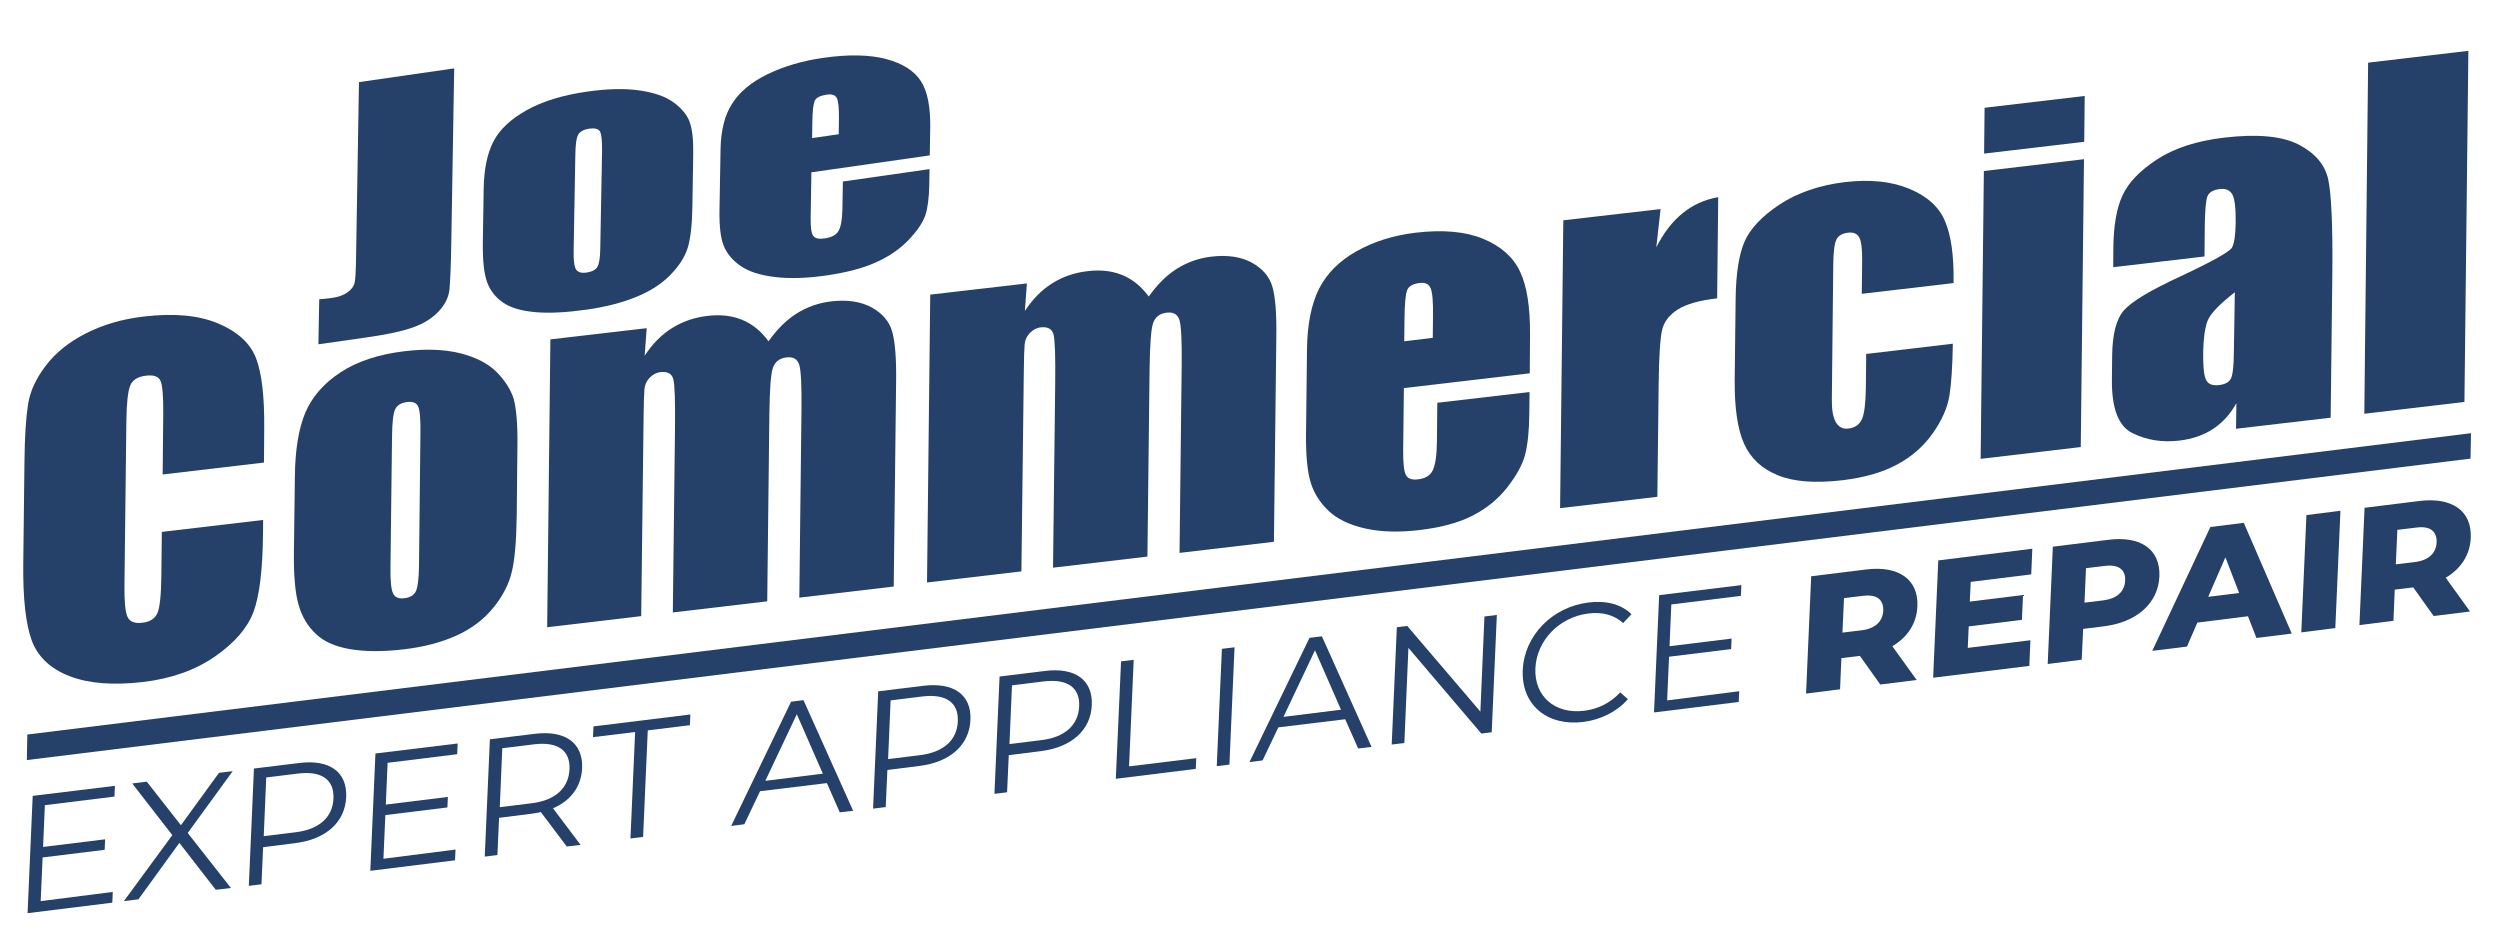 <?xml version="1.0" encoding="utf-8"?>
<!-- Generator: Adobe Illustrator 28.0.0, SVG Export Plug-In . SVG Version: 6.00 Build 0)  -->
<svg version="1.1" id="Layer_1" xmlns="http://www.w3.org/2000/svg" xmlns:xlink="http://www.w3.org/1999/xlink" x="0px" y="0px"
	 viewBox="0 0 2094.9 792.5" style="enable-background:new 0 0 2094.9 792.5;" xml:space="preserve">
<style type="text/css">
	.st0{display:none;}
	.st1{display:inline;stroke:#FFFFFF;stroke-miterlimit:10;}
	.st2{fill:#254069;}
</style>
<g id="Layer_2_1_" class="st0">
	<rect x="-355.6" y="-141.7" class="st1" width="2756" height="1036"/>
</g>
<g>
	<g>
		<path class="st2" d="M380.6,57.3l-2.4,144c-0.3,21.6-1,35.5-1.6,41.7c-0.8,6.2-3.7,12.3-9,17.9c-5.3,5.7-12.3,10.1-21.1,13.3
			c-8.8,3.2-22,6.1-39.7,8.6l-40,5.7l0.7-37.7c4.8-0.4,8.2-0.8,10.4-1.1c5.7-0.8,10.2-2.4,13.5-4.9c3.3-2.4,5.2-5.1,5.8-8
			c0.6-2.9,0.9-8.4,1.1-16.6l2.5-151.4L380.6,57.3z"/>
		<path class="st2" d="M580.9,129.3l-0.7,43.2c-0.2,15.9-1.6,27.7-4,35.4c-2.4,7.7-7.4,15.3-14.9,22.9s-17.2,13.6-28.9,18.3
			s-25.2,8.1-40.4,10.3c-17,2.4-31.3,3.2-43,2.2c-11.7-1-20.7-3.5-27.2-7.9c-6.4-4.3-11-10.1-13.6-17.2c-2.6-7.1-3.8-18.2-3.6-33.1
			l0.7-45.3c0.3-16.4,3-29.6,8.2-39.6s14.5-18.7,27.7-26.1c13.2-7.4,30.1-12.7,50.6-15.6c17.2-2.5,31.9-2.8,44.2-1
			s21.7,5.1,28.3,9.9s11.1,10.1,13.4,15.9C580,107.6,581.1,116.7,580.9,129.3z M504.5,126.9c0.1-9.1-0.5-14.6-1.8-16.8
			c-1.4-2.2-4.3-2.9-8.9-2.3c-4.6,0.7-7.6,2.3-9.2,4.9c-1.6,2.6-2.4,8.4-2.5,17.4l-1.4,79.7c-0.2,8.3,0.5,13.6,2,16
			c1.5,2.3,4.4,3.2,8.8,2.6c4.6-0.7,7.6-2.2,9.1-4.8c1.5-2.5,2.3-7.6,2.4-15.2L504.5,126.9z"/>
		<path class="st2" d="M779.1,130.2l-99.2,14.2l-0.6,38.2c-0.1,8,0.6,13.1,2.2,15.1c1.6,2.1,4.8,2.8,9.4,2.1
			c5.8-0.8,9.8-2.9,11.7-6.2c2-3.4,3.1-9.4,3.3-18.2l0.4-23.3l72.6-10.4l-0.2,13.1c-0.2,10.9-1.3,19.5-3.3,25.6
			c-2.1,6.1-6.8,13.1-14.1,20.7c-7.3,7.7-16.6,14-27.7,18.9c-11.1,5-25,8.5-41.7,10.9c-16.2,2.3-30.4,2.7-42.8,1.2
			c-12.4-1.5-21.9-4.6-28.7-9.4c-6.8-4.7-11.4-10.4-14-16.9c-2.6-6.5-3.7-16.3-3.5-29.5l0.9-51.5c0.3-15.4,3.4-28.1,9.6-37.8
			c6.1-9.8,15.9-18,29.5-24.7c13.6-6.6,29.2-11.3,46.7-13.8c21.5-3.1,39.2-2.7,53.1,1c13.9,3.7,23.5,10,29,18.5s8,21.5,7.8,38.7
			L779.1,130.2z M702.8,112.5l0.2-13c0.1-9.1-0.5-14.9-1.8-17.4s-4.1-3.4-8.4-2.8c-5.3,0.8-8.6,2.4-9.9,4.8
			c-1.3,2.5-2.1,8.6-2.2,18.6l-0.2,13L702.8,112.5z"/>
	</g>
</g>
<g>
	<g>
		<path class="st2" d="M94.5,747.4l-0.4,9l-71,8.8l4.3-98.3l68.9-8.4l-0.4,9l-58.3,7.2l-1.5,35l52-6.4l-0.4,8.8l-52,6.4l-1.6,36.6
			L94.5,747.4z"/>
		<path class="st2" d="M180.8,745.6l-30.5-39.3L116,753.6l-12.2,1.5l40.6-55.3l-33.6-43.3L123,655l28.6,36.5l31.9-43.9l11.5-1.4
			L157.3,698l36.2,46.1L180.8,745.6z"/>
		<path class="st2" d="M290.1,667.9c-0.9,21-16.9,35.4-42.6,38.6l-27,3.4l-1.4,31.1l-10.6,1.3l4.3-98.3l37.6-4.6
			C276,636.1,291,646.7,290.1,667.9z M279.4,669.2c0.8-15.7-9.6-23.4-29.6-21l-26.7,3.3l-2.1,49.2l26.7-3.3
			C267.7,695,278.8,684.6,279.4,669.2z"/>
		<path class="st2" d="M381.7,711.9l-0.4,9l-71,8.8l4.3-98.3l68.9-8.4l-0.4,9l-58.3,7.2l-1.5,35l52-6.4l-0.4,8.8l-52,6.4l-1.6,36.6
			L381.7,711.9z"/>
		<path class="st2" d="M474.9,709.3l-21.7-28.8c-2.5,0.6-5.2,1-8,1.4l-27,3.4l-1.4,31.2l-10.6,1.3l4.3-98.3l37.6-4.6
			c25.5-3.1,40.5,7.5,39.7,28.7c-0.7,15.5-9.5,27.4-24.4,33.7l23.1,30.7L474.9,709.3z M477.2,644.7c0.8-15.7-9.6-23.4-29.6-21
			l-26.7,3.3l-2.1,49.4l26.7-3.3C465.5,670.7,476.5,660.2,477.2,644.7z"/>
		<path class="st2" d="M532.2,613.4l-35.3,4.3l0.4-9l81.2-10l-0.4,9l-35.3,4.3l-3.9,89.3l-10.6,1.3L532.2,613.4z"/>
		<path class="st2" d="M692.9,656.2l-56,6.8l-13.2,27.7l-11,1.4L662.9,588l10.4-1.3l41.6,92.7l-11.2,1.3L692.9,656.2z M689.5,648.3
			l-21.8-49.8l-26.4,55.8L689.5,648.3z"/>
		<path class="st2" d="M813.2,603.2c-0.9,21-16.9,35.4-42.6,38.6l-27,3.4l-1.4,31.1l-10.6,1.3l4.3-98.3l37.6-4.6
			C799.2,571.5,814.1,582.2,813.2,603.2z M802.6,604.6c0.8-15.7-9.6-23.4-29.6-21l-26.7,3.3l-2.1,49.2l26.7-3.3
			C790.9,630.3,801.9,620.1,802.6,604.6z"/>
		<path class="st2" d="M914.9,590.8c-0.9,21-16.9,35.4-42.6,38.6l-27,3.4l-1.4,31.1l-10.6,1.3l4.3-98.3l37.6-4.6
			C900.8,558.9,915.8,569.7,914.9,590.8z M904.3,592c0.8-15.7-9.6-23.4-29.6-21l-26.7,3.3l-2.1,49.2l26.7-3.3
			C892.6,617.8,903.5,607.5,904.3,592z"/>
		<path class="st2" d="M939.4,554.2l10.6-1.3l-3.9,89.3l56.3-6.9l-0.4,9l-67,8.3L939.4,554.2z"/>
		<path class="st2" d="M1023.9,543.7l10.6-1.3l-4.3,98.3l-10.6,1.3L1023.9,543.7z"/>
		<path class="st2" d="M1127.2,602.7l-56,6.8l-13.2,27.7l-11,1.4l50.3-104.1l10.4-1.3l41.6,92.7l-11.2,1.3L1127.2,602.7z
			 M1123.7,594.7l-21.8-49.8l-26.4,55.8L1123.7,594.7z"/>
		<path class="st2" d="M1254.3,515.3l-4.3,98.3l-8.7,1.1l-61.1-71.8l-3.4,79.7l-10.6,1.3l4.3-98.3l8.7-1.1l61.3,71.8l3.4-79.7
			L1254.3,515.3z"/>
		<path class="st2" d="M1276,561.5c1.3-28.9,24.6-52.8,54.9-56.6c14.6-1.9,27.7,1.3,36.2,9.8l-7,7.4c-7.8-7.1-17.7-9.4-29.2-8
			c-24.3,3-43.3,22.6-44.3,46s16.4,38.5,40.8,35.5c11.5-1.4,21.6-6.2,30.3-15.4l6.4,5.7c-9.3,10.6-22.7,17.2-37.5,19.1
			C1296.1,608.7,1274.7,590.3,1276,561.5z"/>
		<path class="st2" d="M1457.4,579.2l-0.4,9l-71,8.8l4.3-98.3l68.9-8.4l-0.4,9l-58.3,7.2l-1.5,35l52-6.4l-0.4,8.8l-52,6.4l-1.6,36.6
			L1457.4,579.2z"/>
		<path class="st2" d="M1558.5,549.6l-15.5,1.9l-1.1,26.1l-28.5,3.6l4.3-98.3l46-5.7c27.4-3.4,44,8.4,43,30.8
			c-0.6,14.5-8.3,26-21,33.5l20.4,28.3l-30.5,3.8L1558.5,549.6z M1561,499.3l-15.8,1.9l-1.3,28.9l15.8-1.9
			c11.8-1.4,17.9-7.5,18.4-16.5C1578.4,502.4,1572.7,497.8,1561,499.3z"/>
		<path class="st2" d="M1701.4,536.5l-0.9,21.5l-80.6,9.9l4.3-98.3l78.8-9.8l-0.9,21.5l-50.7,6.3l-0.8,16.5l44.6-5.5l-0.9,20.8
			l-44.6,5.5l-0.8,18L1701.4,536.5z"/>
		<path class="st2" d="M1809.5,483c-1,22.4-18.9,38.4-46.3,41.8l-17.6,2.2l-1.2,25.8l-28.5,3.6l4.3-98.3l46-5.7
			C1793.9,448.7,1810.4,460.4,1809.5,483z M1780.8,486.5c0.4-9.1-5.3-13.7-17-12.3l-15.8,1.9l-1.3,28.9l15.8-1.9
			C1774.3,501.5,1780.3,495.6,1780.8,486.5z"/>
		<path class="st2" d="M1883.7,516.4l-42.4,5.3l-8.7,20.1l-29.1,3.6l48.7-103.8l28-3.5l40.2,92.8l-29.6,3.7L1883.7,516.4z
			 M1876.3,496.9l-11.5-29.9l-14.4,33.1L1876.3,496.9z"/>
		<path class="st2" d="M1932.7,431.6l28.5-3.6l-4.3,98.3l-28.5,3.6L1932.7,431.6z"/>
		<path class="st2" d="M2022.2,492.2l-15.5,1.9l-1.1,26.1l-28.5,3.6l4.3-98.3l46-5.7c27.4-3.4,44,8.4,43,30.8
			c-0.6,14.5-8.3,26-21,33.5l20.4,28.3l-30.5,3.8L2022.2,492.2z M2024.7,442.1l-15.8,1.9l-1.3,28.9l15.8-1.9
			c11.8-1.4,17.9-7.5,18.4-16.5C2042.1,445.2,2036.4,440.5,2024.7,442.1z"/>
	</g>
</g>
<g>
	<g>
		<path class="st2" d="M221.2,387.6l-84.9,10l0.5-51.2c0.1-14.9-0.7-24-2.4-27.5c-1.7-3.5-5.8-4.9-12-4.1c-7,0.8-11.4,3.6-13.3,8.3
			c-1.9,4.7-3,14.5-3.2,29.4l-1.6,136.7c-0.2,14.3,0.6,23.5,2.5,27.6c1.8,4.1,6,5.9,12.6,5c6.3-0.7,10.4-3.4,12.5-8
			c2-4.6,3.1-14.9,3.3-31.1l0.4-37l84.9-10l-0.1,11.5c-0.3,30.5-3,52.3-8,65.6c-5,13.3-15.6,25.7-32.1,37.2
			c-16.5,11.5-36.6,18.7-60.6,21.5c-24.9,2.9-45.3,1.3-61.4-4.9c-16-6.2-26.6-16.2-31.7-29.9c-5-13.8-7.4-35.1-7.1-63.9l1-86
			c0.2-21.2,1.3-37.2,3-48c1.7-10.8,6.6-21.5,14.8-32.3s19.3-19.8,33.6-27.1s30.6-12.1,49-14.2c25-2.9,45.6-1,61.8,5.8
			c16.2,6.8,26.8,16.4,31.7,28.8c4.9,12.4,7.3,32.3,7,59.8L221.2,387.6z"/>
		<path class="st2" d="M433.6,372.3l-0.6,59.1c-0.3,21.7-1.6,37.7-4.2,48.1c-2.5,10.4-7.8,20.5-15.8,30.2c-8,9.7-18.3,17.4-30.8,23
			s-26.8,9.4-42.9,11.3c-18,2.2-33.3,2.1-45.7,0c-12.4-2.1-22.2-6.3-28.9-12.8c-6.9-6.4-11.7-14.5-14.5-24.4
			c-2.9-9.9-4.2-25.1-3.9-45.6l0.8-61.8c0.2-22.4,3.2-40.3,8.7-53.5c5.6-13.2,15.3-24.5,29.4-33.8c14.1-9.3,32-15.2,53.8-17.8
			c18.3-2.2,33.9-1.5,47,1.8c13.1,3.4,23.1,8.6,30.1,15.6c7,7,11.8,14.6,14.4,22.6C432.6,342.6,433.8,355.2,433.6,372.3z
			 M352.3,363.7c0.2-12.4-0.5-20.1-1.9-23.1c-1.4-3.1-4.6-4.3-9.4-3.7c-4.8,0.6-8.1,2.6-9.8,5.9c-1.7,3.4-2.6,11.3-2.7,23.6
			l-1.3,108.9c-0.2,11.4,0.6,18.7,2.2,22c1.6,3.3,4.7,4.6,9.4,4c4.8-0.6,8.1-2.5,9.7-5.9c1.6-3.3,2.4-10.2,2.6-20.6L352.3,363.7z"/>
		<path class="st2" d="M541.9,275l-1.7,23.1c6.4-9.8,14-17.6,22.8-23.1c8.8-5.5,18.7-9,29.9-10.3c21.8-2.6,38.9,4.5,51.1,21.3
			c7-9.9,14.7-17.7,23.4-23.2s18.2-8.9,28.7-10.2c13.9-1.7,25.3,0.1,34.3,5c9,5,14.8,11.7,17.2,20.2s3.6,22.6,3.3,42.3l-2,171.4
			l-79.1,9.3l1.8-157.2c0.2-20.6-0.4-33.3-1.9-38c-1.5-4.7-5.1-6.8-10.7-6.1c-5.8,0.7-9.5,3.6-11.3,8.6s-2.7,17.9-3,38.6l-1.8,157.2
			l-79.1,9.3l1.8-153.2c0.3-23.6-0.2-37.7-1.4-42.3c-1.2-4.5-4.8-6.5-10.6-5.9c-3.6,0.4-6.7,2.1-9.3,4.8c-2.6,2.8-4,5.9-4.3,9.6
			c-0.3,3.6-0.6,11.2-0.7,22.9l-2,167.2l-78.8,9.3l2.7-241.2L541.9,275z"/>
		<path class="st2" d="M860.5,237.5l-1.7,23.1c6.4-9.8,14-17.6,22.8-23.1c8.8-5.6,18.7-9,29.9-10.3c21.8-2.6,38.9,4.5,51.1,21.3
			c7-9.9,14.7-17.7,23.4-23.2c8.7-5.5,18.2-8.9,28.7-10.2c13.9-1.7,25.3,0.1,34.3,5c9,5,14.8,11.7,17.2,20.2
			c2.5,8.5,3.6,22.6,3.3,42.3l-2,171.4l-79.1,9.3l1.8-157.2c0.2-20.6-0.4-33.3-1.9-38c-1.5-4.7-5.1-6.8-10.7-6.1
			c-5.8,0.7-9.5,3.6-11.3,8.6c-1.8,5-2.7,17.9-3,38.6l-1.8,157.2l-79.1,9.3l1.8-153.2c0.3-23.6-0.2-37.7-1.4-42.3
			c-1.2-4.5-4.8-6.5-10.6-5.9c-3.6,0.4-6.7,2.1-9.3,4.8c-2.6,2.8-4,5.9-4.3,9.6s-0.6,11.2-0.7,22.9l-2,167.2l-79.1,9.3l2.7-241.2
			L860.5,237.5z"/>
		<path class="st2" d="M1281.9,312.8l-105.5,12.4l-0.6,52.2c-0.1,10.9,0.7,17.8,2.4,20.8c1.7,3,5.1,4.1,10,3.5
			c6.2-0.7,10.4-3.3,12.5-7.8c2.1-4.5,3.3-12.6,3.4-24.6l0.3-31.8l77.3-9l-0.2,17.8c-0.1,14.9-1.4,26.5-3.5,34.7
			c-2.2,8.3-7.1,17.3-14.9,27.3s-17.5,17.9-29.4,23.9c-11.8,6-26.6,9.9-44.4,12c-17.2,2-32.4,1.6-45.5-1.4
			c-13.2-3-23.3-7.9-30.6-14.8c-7.2-6.9-12.3-14.9-15-24c-2.7-9.1-4-22.5-3.8-40.5l0.8-70.3c0.2-21,3.6-38.1,10-51
			c6.5-12.9,17-23.5,31.4-31.6s31-13.4,49.7-15.6c22.9-2.7,41.7-1,56.5,5.1c14.8,6.1,25.1,15.2,30.9,27.4c5.8,12.2,8.6,30,8.4,53.4
			L1281.9,312.8z M1200.6,283.1l0.2-17.7c0.2-12.5-0.5-20.5-2-23.9c-1.4-3.5-4.5-4.9-9-4.4c-5.7,0.7-9.2,2.6-10.6,5.9
			c-1.4,3.2-2.2,11.6-2.3,25.3l-0.2,17.7L1200.6,283.1z"/>
		<path class="st2" d="M1391.5,175.2l-3.6,32.1c12.1-24.1,29.4-38.2,51.9-42.1l-0.9,84.8c-14.9,1.7-26,4.9-32.9,9.3
			c-7.1,4.5-11.4,10-13.1,16.7c-1.7,6.7-2.7,21.7-3,45.1l-1.1,95.2l-81.5,9.5l2.7-241.2L1391.5,175.2z"/>
		<path class="st2" d="M1637,237.2l-76.9,9l0.3-27.8c0.1-9.7-0.7-16.2-2.4-19.4s-4.9-4.6-9.6-4c-4.7,0.6-7.9,2.5-9.5,5.6
			c-1.6,3.2-2.6,10.1-2.7,20.6l-1.2,113.8c-0.1,8.6,1.1,14.9,3.4,18.9c2.4,4,5.9,5.8,10.6,5.2c5.5-0.7,9.2-3.3,11.3-8
			c2-4.7,3-13.3,3.2-25.8l0.3-28.7l72.6-8.6c-0.3,19.3-1.3,33.8-2.9,43.7c-1.6,9.8-6.1,20.2-13.8,31.2c-7.7,11-17.7,19.8-30.1,26.4
			c-12.3,6.6-27.5,10.9-45.5,13.1c-23,2.7-41.2,1.3-54.5-4.2c-13.4-5.5-22.8-14.3-28.2-26.5c-5.4-12.1-8-30-7.8-53.5l0.8-68.5
			c0.3-20.5,2.7-36.2,7.4-47.1c4.7-11,14.6-21.4,29.5-31.3c15.1-9.9,33.3-16.1,54.6-18.7c21.3-2.5,39.3-0.6,54.3,5.7
			c15,6.3,24.9,15.4,29.7,27.2C1635,197.4,1637.4,214.6,1637,237.2z"/>
		<path class="st2" d="M1746.3,133.4l-2.7,241.2l-83.9,9.9l2.7-241.2L1746.3,133.4z M1746.9,80.4l-0.4,38.4l-83.9,9.9l0.4-38.4
			L1746.9,80.4z"/>
		<path class="st2" d="M1847.3,214.9l-76.5,9l0.1-16.2c0.2-18.7,2.7-33.3,7.7-44c4.9-10.7,14.5-20.7,29-30.2
			c14.5-9.4,33.2-15.5,56.3-18.2c27.6-3.2,48.3-1.3,62.2,5.8c13.9,7.2,22.2,16.9,24.9,29.4c2.6,12.5,3.8,38.6,3.4,78.5L1953,350
			l-79.3,9.3l0.3-21.5c-5,9.2-11.6,16.4-19.5,21.6c-7.9,5.2-17.4,8.5-28.3,9.8c-14.3,1.7-27.3-0.4-39.2-6.2
			c-11.9-5.8-17.6-20.9-17.3-45.2l0.2-19.8c0.2-18.1,3.5-30.7,9.9-38c6.4-7.3,22.2-16.8,47.3-28.4c26.9-12.6,41.3-20.7,43.2-24.1
			c1.9-3.5,2.9-10.2,3.1-20.3c0.2-12.6-0.8-20.7-2.8-24.3c-2-3.5-5.5-5.1-10.4-4.5c-5.5,0.7-9,2.6-10.4,6
			c-1.4,3.4-2.1,11.8-2.3,25.3L1847.3,214.9z M1872.7,244.9c-13.1,10.2-20.8,18.3-23,24.3c-2.1,6-3.3,14.5-3.5,25.4
			c-0.2,12.5,0.6,20.5,2.5,23.9c1.7,3.4,5.3,4.8,10.7,4.2c5.1-0.6,8.5-2.4,10-5.5c1.6-3.1,2.4-10.6,2.5-22.7L1872.7,244.9z"/>
		<path class="st2" d="M2068.4,42.6l-3.3,294.2l-83.9,9.9l3.2-294.2L2068.4,42.6z"/>
	</g>
</g>
<polygon class="st2" points="2070.6,363 22.9,615.5 22.5,636.9 2070.2,384.3 "/>
</svg>
